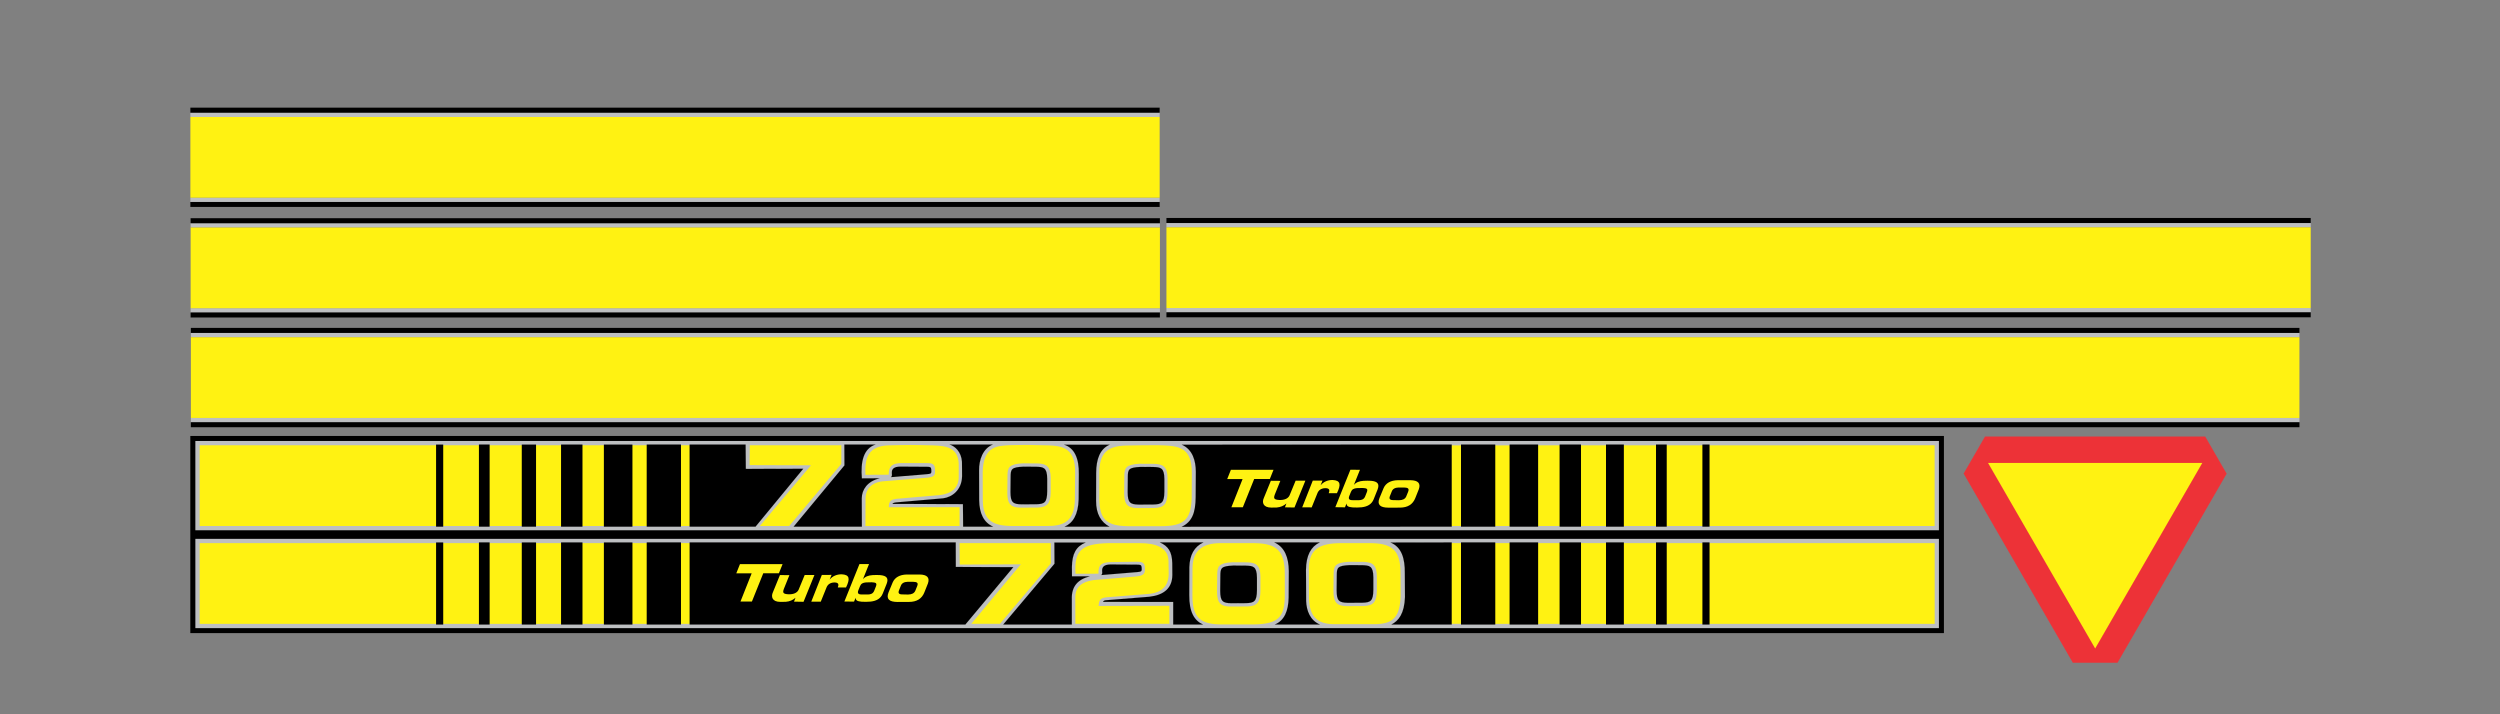 <?xml version="1.0" encoding="UTF-8"?>
<!DOCTYPE svg PUBLIC "-//W3C//DTD SVG 1.1//EN" "http://www.w3.org/Graphics/SVG/1.1/DTD/svg11.dtd">
<!-- Creator: CorelDRAW 2019 (64 Bit) -->
<svg xmlns="http://www.w3.org/2000/svg" xml:space="preserve" width="3500mm" height="1000mm" version="1.1" style="shape-rendering:geometricPrecision; text-rendering:geometricPrecision; image-rendering:optimizeQuality; fill-rule:evenodd; clip-rule:evenodd"
viewBox="0 0 350000 100000"
 xmlns:xlink="http://www.w3.org/1999/xlink">
 <rect x="0" y="0" width="350000" height="100000" fill="#808080" stroke="none"/>
 <defs>
  <style type="text/css">
   <![CDATA[
    .str1 {stroke:#FEFEFE;stroke-width:7.62;stroke-miterlimit:22.926}
    .str0 {stroke:#373435;stroke-width:7.62;stroke-miterlimit:22.926}
    .str2 {stroke:#ED3237;stroke-width:7.62;stroke-miterlimit:22.926}
    .fil3 {fill:none}
    .fil1 {fill:#BDBFC1}
    .fil2 {fill:#FFF212}
    .fil4 {fill:#ED3237}
    .fil0 {fill:black}
   ]]>
  </style>
 </defs>
 <g id="Camada_x0020_1">
  <rect class="fil0" x="26645.11" y="61035.35" width="245503.77" height="27599.72"/>
  <rect class="fil1" x="27351.44" y="75438.83" width="244096.72" height="12501.72"/>
  <rect class="fil1" x="27350.51" y="61735.93" width="244096.72" height="12501.72"/>
  <path class="fil2" d="M104973.35 62337.69l12811.69 0 -7.38 2623.3 -7293.88 8679.82 -4106.06 0 7163.45 -8500.39 -8596.14 -29.54 28.32 -2773.19zm36271.66 -9.53c2482.94,-60.92 3057.4,-43.15 5556.11,23.44 1945.25,72.95 3723.06,385.1 3718.84,3735.09l-35.88 3791.32c-56.06,3217.26 -1640.14,3777.37 -4006.61,3762.79l-4630.99 0c-2939.03,4.98 -4286.74,-797.26 -4255.28,-3858.47l-11.96 -3647.8c57.81,-3844.18 2268.43,-3681.76 3665.77,-3806.37zm13682.77 34.9c-1738.16,0.19 -3693.32,0.37 -5447.62,0.5 1015.11,542.99 1635.29,1742.91 1631.82,3794.89l-35.88 4066.4c-19.56,1484.67 -658.14,2840.3 -1626.57,3415.95l5513.56 0c-1086,-712.21 -1543.22,-1874.55 -1572.73,-3176.75l-11.96 -4467.06c14.9,-1861.59 573.4,-2998.6 1549.38,-3633.93zm10984.7 11277.74l104933.76 0.01 0 -11303.12c-39099.21,0 -67206.37,19.28 -104897.72,24.78 1268.76,779.96 1570.55,2267.65 1599.19,3757.38l-11.96 3972.45c-25.18,1787.38 -662.61,3021.02 -1623.27,3548.5zm-31575.16 0l-13174.83 0 14.77 -3995.53c44.31,-1112.68 782.81,-2151.5 2569.98,-2274.58l6218.17 -502.18c580.95,-98.47 910.81,-211.71 945.28,-738.5l-14.77 -531.72c-34.47,-640.04 -467.72,-763.12 -989.59,-768.04l-3781.12 0c-1339.15,54.15 -1688.71,492.33 -1713.32,1624.7l-3249.4 14.77c-117.76,-2354.77 383.15,-3998.02 3175.55,-4117.26 3061.16,-78.78 3169.12,-78.84 6292.11,-0.17 1934.84,57.94 3500.43,366.98 3589.02,2566.58l0 1698.55c59.08,1723.16 -1033.9,2486.28 -2614.29,2688.14l-6144.32 531.72c-654.81,98.46 -1014.21,226.47 -1033.9,1181.6l9910.67 -14.77 -0.01 2636.69zm-13824.71 -6565.51l1831.48 0c-802.51,359.4 -1782.25,1176.67 -1816.71,2569.98l0 3995.53 -9231.25 0.01 7045.29 -8470.85 -17.64 -2832.27 3724.91 0c-1007.48,708.29 -1645.46,1029.8 -1536.08,4737.6zm-8345.05 -1299.76l-6498.8 7865.28 -77716.77 0 0 -11303.12 76305.54 0 -7.39 3441.11 7917.42 -3.27zm26370.11 -3408.69c-1548.18,0.07 -3533.82,-7.22 -5086.23,-7.17 796.98,483.73 1267.58,1088.62 1314.23,2581.34l-7.37 1927.7c-0.14,1504.56 -1044.92,2819.19 -2790.81,3000.98l-6595.08 580.53 9518.87 44.29 44.28 3146.29 3727.5 0c-1225.92,-815.65 -1602.36,-1875.91 -1652.36,-3714.9l-36.93 -3914.05c11.45,-1706.41 519.21,-2981.68 1563.9,-3645.01zm28292.15 7449.94c-110.44,2889.27 -1034.15,3841.02 -4242.22,3847.94l-4700.29 0c-3104.62,-38.64 -3952.79,-1069.95 -3979.69,-3847.4l0.01 -3745.33c33.57,-2543.93 1036.39,-3644.71 3800.85,-3696.97 1512.52,-15.13 2895.49,-65.16 4388.92,-48.43 2968.81,72.4 4753.59,228.52 4756.33,3900.88l-23.91 3589.31z"/>
  <path class="fil2" d="M135079.95 87343.17l-107125.73 0 0 -11302.2 105714.45 0 23.92 3450.46 7953.4 0 -6566.04 7851.74zm14854.32 -10.82l-9209.2 -0.79 7020.52 -8342.45 -11.96 -2948.14 3827.2 0c-1040.06,508.75 -1579.28,1510.37 -1614.6,3390.66l-11.96 1387.36 1817.92 0c-1522.92,657.8 -1794.02,1506.96 -1829.88,2834.52l11.96 3678.84zm12940.72 -11291.38l5094.96 5.98c-1463.12,1068.41 -1578.74,2280.36 -1590.68,3922.88l-23.92 3480.36c49.49,1999.54 420.77,3160.02 1626.56,3883.66l-3588.01 -0.33 0.01 -3165.73 -9711.52 11.96 6243.12 -526.24c2317.24,-262.14 3363.73,-1312.62 3336.84,-3265.08l0 -1770.08c-15.86,-1343.63 -510.23,-2095.1 -1387.36,-2577.38zm7953.4 0l4807.92 0c3296.97,49.83 4249.78,1223.9 4233.84,4490.98l0 2655.12c13.44,3124.13 -766.96,4192.65 -4377.37,4231.12l-4413.23 -0.62c-2843.3,-4.57 -4157.43,-753.45 -4138.16,-4086.98l11.96 -3791.32c19.87,-2554.87 1499.03,-3474.99 3875.04,-3498.3zm7977.32 0l5501.6 0c-1004.76,681.55 -1694.51,1907.39 -1614.6,4215.9l47.84 3623.88c35.06,1954.26 654.07,2975.97 1614.59,3454.25l-5382 -0.53c907.49,-576.13 1504.49,-1613.75 1554.81,-3310.2l35.88 -3683.68c-33.9,-2270.43 -332.9,-3468.43 -1758.12,-4299.62zm8850.4 0l4389.32 0c3383.09,57.34 4040.8,1534.5 4030.52,4479.02l11.96 2930.2c-114.15,2834.42 -926.39,3941.33 -3719.57,3933.26l-5657.08 -0.61c-2341.74,-19.62 -3395.23,-1138.15 -3456.43,-3645.61l-11.96 -3803.28c-116.25,-3041.97 1471.46,-3861.2 4413.24,-3892.98zm7343.44 0l75854.1 0 0 11302.2 -75638.83 -7.56c954.88,-601.3 1576.83,-1685.13 1614.61,-3765.82l-23.92 -3695.64c-61.29,-2217.09 -748.01,-3449.97 -1805.96,-3833.18zm-31287.37 11292.55l-13155.99 -1.17 -11.96 -3762.56c-3.07,-1361.01 895.93,-2119.47 2535.52,-2356.12l5692.96 -478.4c769.42,-71.76 1502.97,-131.56 1518.92,-897l0 -370.76c-31.9,-741.52 -482.39,-825.24 -1100.32,-825.24l-3623.88 47.84c-1454.65,35.37 -1814.44,443.01 -1782.04,1626.56l-3205.28 11.96c-240.27,-3275.2 890.06,-4193.84 4568.72,-4287.66l4401.28 0c2292.33,-9.97 4010.58,625.9 4042.48,2517.58l23.92 1817.92c-39.12,1684.86 -969.52,2533.01 -2571.4,2750.8l-6075.68 490.36c-912.95,83.72 -1108.3,358.8 -1160.12,1219.92l9902.88 -23.92 -0.01 2519.89zm-16588.51 -8452.05l-7128.16 8450.09 -4006.6 -0.35 6924.84 -8330.14 -8551.4 35.88 -23.92 -2995.98 12773.28 0 11.96 2840.5z"/>
  <rect class="fil0" x="61050.77" y="62237.77" width="999.99" height="11498.03"/>
  <rect class="fil0" x="61051.7" y="75940.67" width="999.99" height="11498.03"/>
  <rect class="fil0" x="67048.48" y="62230.73" width="1500" height="11505.82"/>
  <rect class="fil0" x="67049.41" y="75933.63" width="1500" height="11505.82"/>
  <rect class="fil0" x="73046.58" y="62237.76" width="1999.99" height="11498.03"/>
  <rect class="fil0" x="73047.51" y="75940.66" width="1999.99" height="11498.03"/>
  <rect class="fil0" x="78546.91" y="62234.07" width="2999.99" height="11501.73"/>
  <rect class="fil0" x="78547.84" y="75936.97" width="2999.99" height="11501.73"/>
  <rect class="fil0" x="84541.88" y="62237.76" width="4000" height="11498.03"/>
  <rect class="fil0" x="84542.81" y="75940.66" width="4000" height="11498.03"/>
  <rect class="fil0" x="90537.06" y="62230.39" width="4799.99" height="11505.41"/>
  <rect class="fil0" x="90537.99" y="75933.29" width="4799.99" height="11505.41"/>
  <path class="fil0 str0" d="M120660.31 73735.81l-9556.19 0 7119.14 -8581.37 -14.77 -2923.71 4371.92 0c-1703.9,569.17 -2107.52,2398.9 -1920.1,4741.17l2496.13 -14.77c-1747.79,428.33 -2491.21,1609.93 -2510.9,2791.53l14.77 3987.15zm34703.45 -11483.97l-6395.42 2.82c1456.56,458.82 2112.29,1918.05 2065.9,4131.03l-23.92 3516.24c-57.8,2175.96 -831.23,3348.28 -1973.4,3833.88l6290.96 0c-1167.12,-627.13 -1890.71,-1759.59 -1877.72,-3630.56l0 59.8 11.96 -3946.8c5.96,-1979.96 556.12,-3389.8 1901.64,-3966.41zm10070.32 11495.93l37806.55 -11.96 0 -11505.08 -37794.59 21.11c1534.98,683.59 1959.25,2258.62 1970.06,3784.21l-23.93 3577.58c-18.82,2167.4 -492.12,3437.81 -1958.09,4134.14zm-26385.12 -11.96l-4209.45 0 -29.54 -3160.03 -9866.36 -29.54c93.54,-162.47 320.01,-192.01 635.11,-221.55l6454.49 -561.26c1225.91,-147.7 2629.06,-1137.29 2658.6,-3116.47l-14.77 -1993.95c-94.85,-1405.29 -981.61,-2192.23 -1742.86,-2422.28l6070.47 0c-1413,561.26 -1954.57,2156.42 -1934.87,3633.42l14.77 4165.14c24.61,1870.61 654.8,3135.66 1964.41,3706.52zm-33276.81 0l-9231.52 0 0 -11505.08 7843.14 0 29.54 3411.87 8041.27 -18.56 -6682.43 8111.77z"/>
  <rect class="fil0" x="204538.86" y="62230.72" width="4799.99" height="11505.83"/>
  <rect class="fil0" x="204539.79" y="75933.62" width="4799.99" height="11505.83"/>
  <rect class="fil0" x="211338.71" y="62230.72" width="3999.99" height="11505.83"/>
  <rect class="fil0" x="211339.64" y="75933.62" width="3999.99" height="11505.83"/>
  <rect class="fil0" x="218340.87" y="62230.73" width="3000" height="11505.82"/>
  <rect class="fil0" x="218341.8" y="75933.63" width="3000" height="11505.82"/>
  <rect class="fil0" x="224840.08" y="62230.73" width="2499.99" height="11505.82"/>
  <rect class="fil0" x="224841.01" y="75933.63" width="2499.99" height="11505.82"/>
  <rect class="fil0" x="231841.86" y="62230.73" width="1499.99" height="11505.82"/>
  <rect class="fil0" x="231842.79" y="75933.63" width="1499.99" height="11505.82"/>
  <rect class="fil0" x="238336.51" y="62230.73" width="1000" height="11505.82"/>
  <rect class="fil0" x="238337.44" y="75933.63" width="1000" height="11505.82"/>
  <path class="fil1" d="M141047.64 66553.13c11.11,-1055.08 182.15,-1593.55 2128.88,-1686.36l2104.96 11.96c1156.13,51.83 1797.98,366.78 1817.92,1985.36l0 2045.16c-19.94,1590.68 -506.31,2116.92 -1853.8,2152.8l-2368.08 11.96c-1275.74,-19.94 -1845.83,-422.59 -1853.8,-2033.2l23.92 -2487.68z"/>
  <path class="fil1" d="M170410.74 80398.24c11.11,-1055.08 182.15,-1593.55 2128.88,-1686.36l2104.96 11.96c1156.13,51.83 1797.98,366.78 1817.92,1985.36l0 2045.16c-19.94,1590.68 -506.31,2116.92 -1853.8,2152.8l-2368.08 11.96c-1275.74,-19.94 -1845.83,-422.59 -1853.8,-2033.2l23.92 -2487.68z"/>
  <path class="fil1" d="M186707.94 80337.58c11.11,-1055.08 182.15,-1593.55 2128.88,-1686.36l2104.96 11.96c1156.13,51.83 1797.98,366.78 1817.92,1985.36l0 2045.16c-19.94,1590.68 -506.31,2116.92 -1853.8,2152.8l-2368.08 11.96c-1275.74,-19.94 -1845.83,-422.59 -1853.8,-2033.2l23.92 -2487.68z"/>
  <path class="fil1" d="M157404.65 66612.1c11.11,-1055.08 182.15,-1593.55 2128.88,-1686.36l2104.96 11.96c1156.13,51.83 1797.98,366.78 1817.92,1985.36l0 2045.16c-19.94,1590.68 -506.31,2116.92 -1853.8,2152.8l-2368.08 11.96c-1275.74,-19.94 -1845.83,-422.59 -1853.8,-2033.2l23.92 -2487.68z"/>
  <path class="fil0 str0" d="M141486.49 66765.31c9.4,-1076.1 82.43,-1354.34 1802,-1433.22l1781.76 10.16c978.61,44.05 1521.91,60.57 1538.79,1687.35l0 1738.16c-16.88,1615.03 -380.73,1799.15 -1569.16,1829.65l-2004.48 10.16c-1235.33,-16.95 -1562.41,-275.43 -1569.16,-1728l20.25 -2114.26z"/>
  <path class="fil0 str0" d="M170849.59 80610.42c9.4,-1076.1 82.43,-1354.34 1802,-1433.22l1781.76 10.16c978.61,44.05 1521.91,60.57 1538.79,1687.35l0 1738.16c-16.88,1615.03 -380.73,1799.15 -1569.16,1829.65l-2004.48 10.16c-1235.33,-16.95 -1562.41,-275.43 -1569.16,-1728l20.25 -2114.26z"/>
  <path class="fil0 str0" d="M187146.79 80549.76c9.4,-1076.1 82.43,-1354.34 1802,-1433.22l1781.76 10.16c978.61,44.05 1521.91,60.57 1538.79,1687.35l0 1738.16c-16.88,1615.03 -380.73,1799.15 -1569.16,1829.65l-2004.48 10.16c-1235.33,-16.95 -1562.41,-275.43 -1569.16,-1728l20.25 -2114.26z"/>
  <path class="fil0 str0" d="M157891.36 66800.35c9.4,-1076.1 82.43,-1354.34 1802,-1433.22l1781.76 10.16c978.61,44.05 1521.91,60.57 1538.79,1687.35l0 1738.16c-16.88,1615.03 -380.73,1799.15 -1569.16,1829.65l-2004.48 10.16c-1235.33,-16.95 -1562.41,-275.43 -1569.16,-1728l20.25 -2114.26z"/>
  <polygon class="fil2" points="172323.04,65775.73 178291.08,65775.73 177776.8,67055.45 175588.12,67055.45 173997.44,71014.21 172394.8,71014.21 173961.56,67067.41 171808.76,67067.41 "/>
  <path class="fil2" d="M177920.32 67306.61l-986.7 2415.92c-281.06,607.96 -113.62,1341.51 1058.46,1339.52l753.48 -11.96c552.15,-43.36 990.67,-247.68 1351.48,-562.12l-203.32 538.2 1333.54 23.92 1524.9 -3755.44 -1363.44 0 -849.16 2057.12c-215.28,488.36 -807.3,671.75 -1435.2,645.84 -773.42,-41.86 -817.27,-245.18 -633.88,-753.48l777.4 -1925.56 -1327.56 -11.96z"/>
  <path class="fil2" d="M183786.7 67288.67l1363.44 -5.98 -269.1 657.8c447.99,-527.25 1025.06,-738.54 1674.4,-741.52 1135.58,53.81 1208.57,631.86 615.94,1847.82l-1148.16 0c157.86,-421.84 124.12,-703.02 -490.36,-705.64 -621.92,23.92 -956.8,322.92 -1112.28,753.48l-783.38 1937.52 -1327.56 -5.98 1477.06 -3737.5z"/>
  <path class="fil2" d="M189055.08 65763.77l-2110.94 5244.46 1351.48 17.94 221.26 -544.18c15.89,373.77 203.24,493.38 843.18,556.14 424.58,24.91 849.15,20.91 1273.74,-17.94 791.36,-92.93 1399.33,-409.38 1680.38,-1124.24l550.16 -1375.4c292.27,-767.07 2.73,-1128.61 -920.92,-1207.96 -314.95,-23.92 -649.83,-17.94 -1040.52,0 -589.04,36.37 -1061.46,208.78 -1363.44,580.06l855.14 -2122.9 -1339.52 -5.98z"/>
  <path class="fil0" d="M189976 68335.17l795.34 -17.94c552.15,35.88 763.44,89.7 598,556.14l-257.14 645.84c-177.41,408.63 -498.34,494.34 -855.14,508.3l-843.18 0c-356.8,3.98 -749.49,-51.83 -496.34,-633.88l215.28 -532.22c141.04,-359.31 405.16,-489.87 843.18,-526.24z"/>
  <path class="fil2" d="M193121.48 69746.45l586.04 -1417.26c297.5,-679.21 970.24,-1078.87 1973.4,-1100.32l1799.98 0c1029.04,17.12 1444.66,425.44 1160.12,1249.82l-502.32 1261.78c-343.11,859.62 -1040.28,1329.05 -2164.76,1327.56l-1596.66 5.98c-1178.06,-9.97 -1602.64,-422.59 -1255.8,-1327.56z"/>
  <path class="fil0" d="M195794.54 68251.45l777.4 0c490.71,18.18 767.93,108.75 562.12,603.98l-269.1 663.78c-163.46,346.83 -490.38,506.29 -1016.6,514.28l-795.34 -17.94c-502.4,7 -604.04,-214.26 -466.44,-562.12l251.16 -627.9c141.49,-400.72 490.34,-556.2 956.8,-574.08z"/>
  <path class="fil0 str0" d="M154299.67 79969.83c-44.85,-601.99 280.05,-932.87 1184.04,-944.84l3755.44 23.92c410.62,3.99 570.09,55.82 586.04,370.76l11.96 239.2c27.9,418.6 -219.27,370.76 -598,430.56l-5071.04 418.6c91.7,-83.72 183.39,-143.52 131.56,-538.2z"/>
  <path class="fil0" d="M124854.52 66266.58c-44.85,-601.99 280.05,-932.87 1184.04,-944.84l3755.44 23.92c410.62,3.99 570.09,55.82 586.04,370.76l11.96 239.2c27.9,418.6 -219.27,370.76 -598,430.56l-5071.04 418.6c91.7,-83.72 183.39,-143.52 131.56,-538.2z"/>
  <path class="fil0 str0" d="M133812.19 79371.83l8053.31 29.02 -6713.79 8032.02 -38606.88 0 0 -11493.56 37255.4 0 11.96 3432.52zm13818.03 -449.38l-16.19 -2971.18 4377.36 0c-1355.48,558.12 -1889.7,1566.74 -1925.56,3420.56l11.96 1315.6 2487.68 0c-1674.41,429.55 -2575.41,1416.23 -2511.6,3217.24l0 3528.2 -9603.88 0 7180.23 -8510.42zm14754.41 -2983.14l6087.64 0c-1285.47,601.47 -1919.85,1770.57 -1961.44,3456.44l-11.96 3898.96c-30.5,2440.98 743.92,3611.04 1925.56,4138.16l-4174.04 0 0 -3157.44 -9831.12 -11.96c87.7,-175.42 235.21,-231.23 514.28,-239.2l5968.04 -478.4c2018.74,-228.74 3215.73,-1182.56 3229.2,-3049.8l-11.96 -1662.44c-41.52,-1600.58 -568.41,-2374.19 -1734.2,-2894.32zm16014.44 0l6362.72 0c-1228.16,580.54 -1901.41,1811.42 -1925.56,3827.2l23.92 4389.32c51.68,1315.65 526.05,2675.11 1925.56,3277.04l-6314.88 0c1355.45,-558.15 1897.64,-1929.56 1937.52,-3731.52l23.92 -3755.44c-16.86,-1901.49 -576.98,-3361.12 -2033.2,-4006.6zm16397.16 11493.56l8443.75 0 0 -11493.56 -8575.31 11.96c1569.11,632.75 2035.37,2245.1 2009.28,4281.68l23.92 3348.8c-86.89,2335.3 -889.3,3334.79 -1901.64,3851.12z"/>
  <polygon class="fil2" points="103593.27,78977.68 109561.31,78977.68 109047.03,80257.4 106858.35,80257.4 105267.67,84216.16 103665.03,84216.16 105231.79,80269.36 103078.99,80269.36 "/>
  <path class="fil2" d="M109190.55 80508.56l-986.7 2415.92c-281.06,607.96 -113.62,1341.51 1058.46,1339.52l753.48 -11.96c552.15,-43.36 990.67,-247.68 1351.48,-562.12l-203.32 538.2 1333.54 23.92 1524.9 -3755.44 -1363.44 0 -849.16 2057.12c-215.28,488.36 -807.3,671.75 -1435.2,645.84 -773.42,-41.86 -817.27,-245.18 -633.88,-753.48l777.4 -1925.56 -1327.56 -11.96z"/>
  <path class="fil2" d="M115056.93 80490.62l1363.44 -5.98 -269.1 657.8c447.99,-527.25 1025.06,-738.54 1674.4,-741.52 1135.58,53.81 1208.57,631.86 615.94,1847.82l-1148.16 0c157.86,-421.84 124.12,-703.02 -490.36,-705.64 -621.92,23.92 -956.8,322.92 -1112.28,753.48l-783.38 1937.52 -1327.56 -5.98 1477.06 -3737.5z"/>
  <path class="fil2" d="M120325.31 78965.72l-2110.94 5244.46 1351.48 17.94 221.26 -544.18c15.89,373.77 203.24,493.38 843.18,556.14 424.58,24.91 849.15,20.91 1273.74,-17.94 791.36,-92.93 1399.33,-409.38 1680.38,-1124.24l550.16 -1375.4c292.27,-767.07 2.73,-1128.61 -920.92,-1207.96 -314.95,-23.92 -649.83,-17.94 -1040.52,0 -589.04,36.37 -1061.46,208.78 -1363.44,580.06l855.14 -2122.9 -1339.52 -5.98z"/>
  <path class="fil0" d="M121246.23 81537.12l795.34 -17.94c552.15,35.88 763.44,89.7 598,556.14l-257.14 645.84c-177.41,408.63 -498.34,494.34 -855.14,508.3l-843.18 0c-356.8,3.98 -749.49,-51.83 -496.34,-633.88l215.28 -532.22c141.04,-359.31 405.16,-489.87 843.18,-526.24z"/>
  <path class="fil2" d="M124391.71 82948.4l586.04 -1417.26c297.5,-679.21 970.24,-1078.87 1973.4,-1100.32l1799.98 0c1029.04,17.12 1444.66,425.44 1160.12,1249.82l-502.32 1261.78c-343.11,859.62 -1040.28,1329.05 -2164.76,1327.56l-1596.66 5.98c-1178.06,-9.97 -1602.64,-422.59 -1255.8,-1327.56z"/>
  <path class="fil0" d="M127064.77 81453.4l777.4 0c490.71,18.18 767.93,108.75 562.12,603.98l-269.1 663.78c-163.46,346.83 -490.38,506.29 -1016.6,514.28l-795.34 -17.94c-502.4,7 -604.04,-214.26 -466.44,-562.12l251.16 -627.9c141.49,-400.72 490.34,-556.2 956.8,-574.08z"/>
  <path class="fil1" d="M26721.9 46611.54l295200.02 0 0 600 -295200.02 0 0 -600zm295200.02 11901.72l0 600 -295200.02 0 0 -600 295200.02 0z"/>
  <line class="fil3 str1" x1="27187.29" y1="46010.49" x2="321823.71" y2= "46012.19" />
  <polygon class="fil0 str0" points="321921.91,59113.26 321921.91,59808.32 26721.9,59808.32 26721.9,59113.26 "/>
  <polygon class="fil0 str0" points="26721.9,45907.92 321921.91,45907.92 321921.91,46611.54 26721.9,46611.54 "/>
  <path class="fil1" d="M26653.18 15776.5l135699.99 0 0 600 -135699.99 0 0 -600zm135699.99 11901.72l0 600 -135699.99 0 0 -600 135699.99 0z"/>
  <polygon class="fil0 str0" points="26653.17,15072.88 162353.17,15072.88 162353.17,15776.5 26653.17,15776.5 "/>
  <polygon class="fil0 str0" points="162353.17,28278.22 162353.17,28973.28 26653.17,28973.28 26653.17,28278.22 "/>
  <path class="fil1" d="M163300.69 31222.08l160200 0 0 600 -160200 0 0 -600zm160200 11901.72l0 600 -160200 0 0 -600 160200 0z"/>
  <polygon class="fil0 str0" points="323500.67,43723.8 323500.67,44418.86 163300.69,44418.86 163300.69,43723.8 "/>
  <polygon class="fil0 str0" points="163300.69,30518.46 323500.69,30518.46 323500.69,31222.08 163300.69,31222.08 "/>
  <path class="fil1" d="M26687.14 31249.91l135700 0 0 600 -135700 0 0 -600zm135700 11901.72l0 600 -135700 0 0 -600 135700 0z"/>
  <polygon class="fil0 str0" points="162387.13,43751.63 162387.13,44446.69 26687.13,44446.69 26687.13,43751.63 "/>
  <polygon class="fil0 str0" points="26687.13,30546.29 162387.13,30546.29 162387.13,31249.91 26687.13,31249.91 "/>
  <polygon class="fil4 str2" points="277905.23,61113.83 308724.15,61113.82 311728.14,66316.91 296448.17,92782.65 290198.98,92782.65 274910.1,66301.55 "/>
  <polygon class="fil2 str2" points="278323.56,64813.83 293323.57,90794.6 308323.57,64813.82 "/>
  <rect class="fil2" transform="matrix(2.64845E-14 1 -1 2.64845E-14 321922 47211.5)" width="11301.72" height="295200.02"/>
  <rect class="fil2" transform="matrix(2.64845E-14 1 -1 2.64845E-14 323501 31822.1)" width="11301.72" height="160199.99"/>
  <rect class="fil2" transform="matrix(2.64845E-14 1 -1 2.64845E-14 162387 31849.9)" width="11301.72" height="135700"/>
  <rect class="fil2" transform="matrix(2.64845E-14 1 -1 2.64845E-14 162353 16376.5)" width="11301.72" height="135700"/>
 </g>
</svg>
